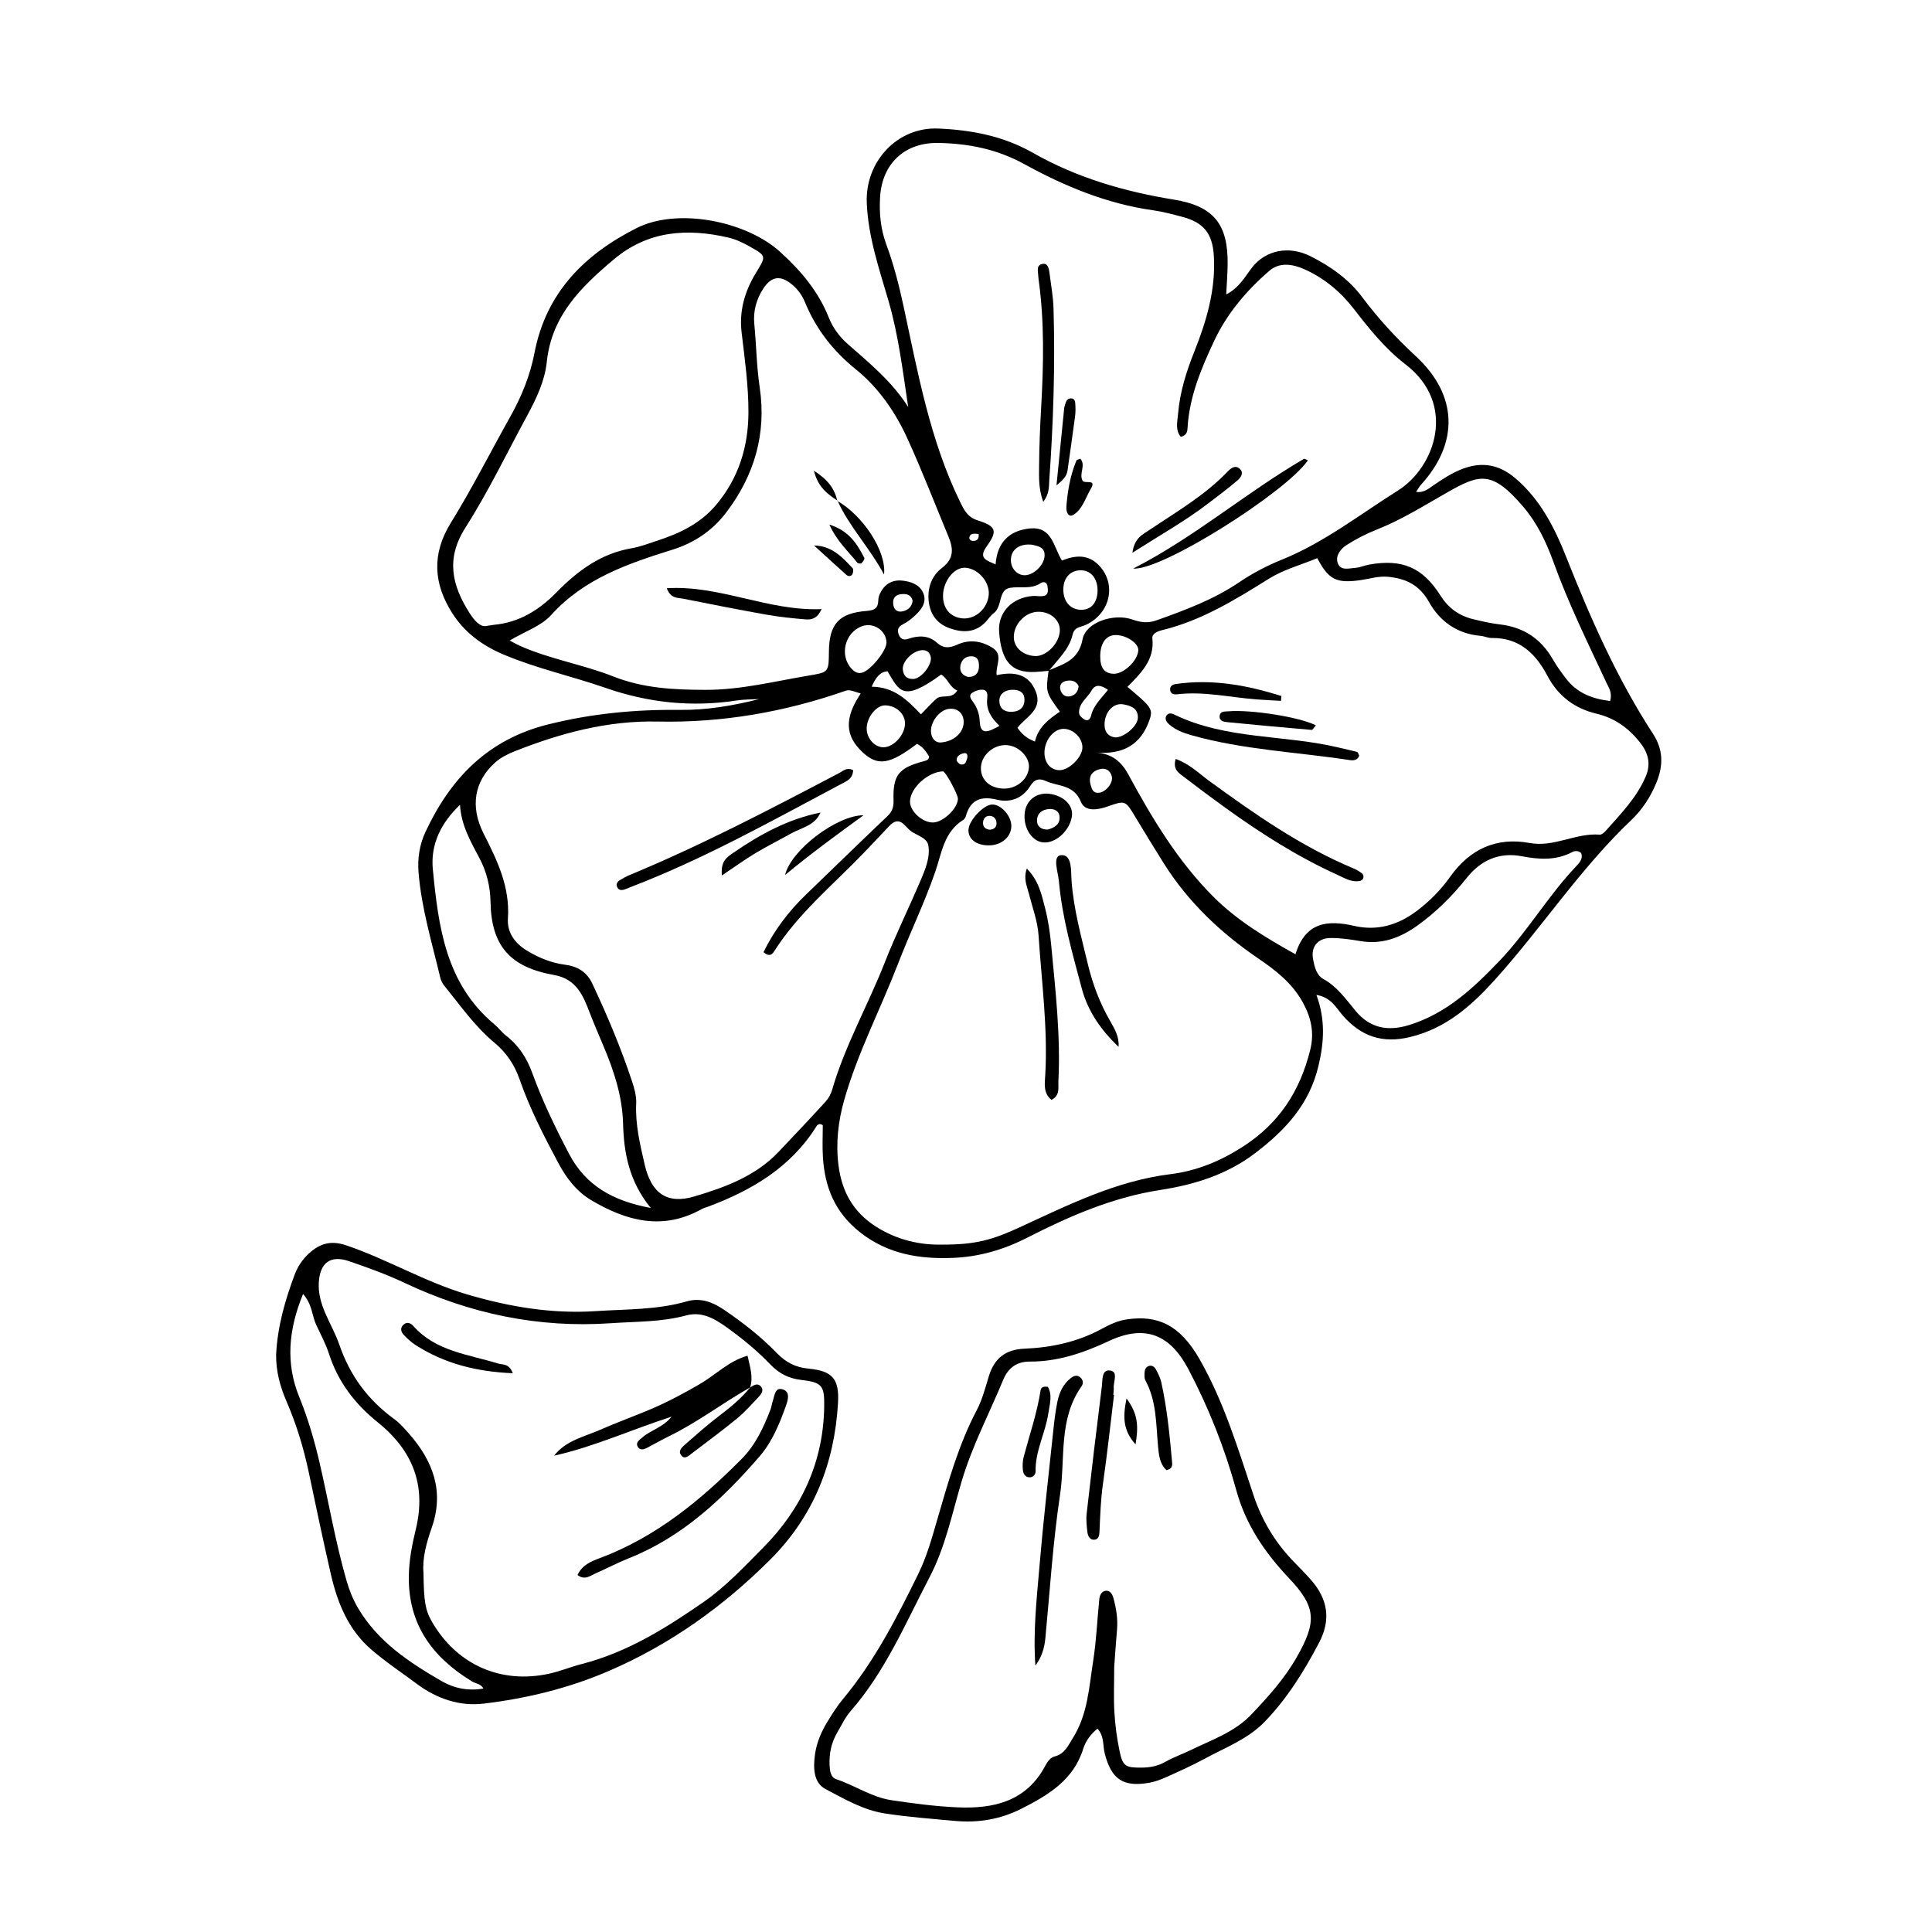 <?xml version="1.0" encoding="UTF-8"?>
<!-- Uploaded to: SVG Repo, www.svgrepo.com, Generator: SVG Repo Mixer Tools -->
<svg fill="#000000" width="800px" height="800px" version="1.1" viewBox="144 144 512 512" xmlns="http://www.w3.org/2000/svg">
 <g>
  <path d="m384.68 251.87c-1.438-9.508-2.543-18.922-5.195-28.055-2.481-8.535-5.398-16.941-5.781-26.016-0.465-10.965 8.086-20.199 18.957-19.734 8.797 0.375 17.246 1.977 25.059 6.426 11.586 6.594 24.188 10.266 37.297 12.395 10.621 1.727 14.484 6.469 14.32 17.336-0.035 2.379-0.223 4.758-0.375 7.801 3.57-1.816 5.055-4.891 6.949-7.258 3.602-4.504 9.688-5.723 15.387-2.859 5.324 2.676 10.156 6.09 13.707 10.848 4.273 5.723 9.07 10.887 14.285 15.727 11.012 10.223 11.441 22.871 1.234 34.043-0.391 0.426-0.656 0.965-1.238 1.84 2.066 0.258 3.219-0.812 4.465-1.66 2.508-1.711 5.019-3.394 7.91-4.481 5.269-1.977 9.785-1.047 14.074 2.641 6.547 5.637 10.305 13.102 13.352 20.797 6.43 16.246 13.445 32.156 23 46.844 2.66 4.09 2.754 8.242 0.949 12.734-1.551 3.863-3.828 7.344-6.699 10.066-13.605 12.902-23.805 28.668-36.297 42.484-6.184 6.84-12.875 12.73-22.297 15.023-7.414 1.805-13.062-0.164-17.906-5.715-1.758-2.016-3.019-4.769-6.965-5.434 2.406 6.598 2.031 12.535 0.531 18.832-2.43 10.219-8.773 16.984-16.699 23.047-7.512 5.742-16.16 8.414-25.184 9.805-12.641 1.949-24.164 6.969-35.312 12.66-6.371 3.25-12.859 5.078-19.688 5.348-8.77 0.344-17.195-0.945-24.617-6.801-6.684-5.273-9.344-11.988-9.828-19.996-0.172-2.816-0.027-5.648-0.027-8.363-0.777-0.539-1.332-0.262-1.648 0.242-6.781 10.879-17.098 16.988-28.727 21.328-0.57 0.211-1.18 0.355-1.703 0.648-10.305 5.766-19.926 3.207-29.309-2.367-3.981-2.367-6.703-6.07-8.754-9.926-3.793-7.133-7.523-14.352-10.188-22.02-1.367-3.934-3.492-7.121-6.766-9.844-5.156-4.289-9-9.844-13.207-15.027-0.496-0.613-0.891-1.395-1.074-2.16-2.191-9.262-5-18.395-5.758-27.949-0.297-3.731 0.316-7.406 1.855-10.688 6.652-14.188 16.492-24.473 32.52-28.461 11.57-2.879 23.086-3.977 34.898-3.84 7.07 0.082 14.078-1.113 21.008-2.863-1.992 0.113-4.004 0.066-5.969 0.367-11.875 1.828-23.41 0.613-34.75-3.336-8.977-3.125-18.305-5.144-27.113-8.875-5.637-2.391-10.277-5.863-13.484-10.887-4.961-7.769-5.559-15.648-0.406-23.977 5.637-9.113 10.469-18.719 15.719-28.07 3-5.344 5.301-10.953 6.453-16.969 3.047-15.922 13.23-26.094 27.035-33.062 10.965-5.535 29.164-1.859 38.184 6.394 5.5 5.031 10.047 10.426 12.801 17.371 1.051 2.641 2.789 4.996 4.926 6.883 5.758 5.082 11.746 9.922 16.09 16.762zm37.219 69.812c3.894-1.734 7.902-2.578 8.992-8.262 0.879-4.578 8.297-6.93 13.09-5.273 2.188 0.758 4.113 1.102 6.434 0.273 7.648-2.727 15.207-5.512 22.016-10.137 3.5-2.375 7.344-4.379 11.27-5.965 11.199-4.527 20.656-11.973 30.734-18.301 9.957-6.258 15.738-22.941 2.031-33.465-5.316-4.078-9.559-9.344-13.66-14.656-3.527-4.566-7.856-8.191-13.129-10.543-3.074-1.371-6.547-1.941-9.25 0.383-6.027 5.18-11.246 11.355-14.586 18.449-3.414 7.25-6.641 14.832-7.121 23.121-0.055 0.934-0.109 2.059-1.812 2.449-1.508-1.816-0.875-4.062-0.707-6.117 0.477-5.711 2.176-11.117 4.289-16.418 3.25-8.148 5.723-16.461 5.191-25.395-0.352-5.91-2.66-8.863-8.363-10.359-2.551-0.668-5.113-1.375-7.715-1.738-12.246-1.707-23.5-6.387-34.156-12.238-7.246-3.981-14.746-5.453-22.727-5.606-8.953-0.172-14.945 5.445-15.488 14.324-0.262 4.297 0.137 8.469 1.645 12.559 1.965 5.328 3.375 10.828 4.57 16.383 3.797 17.613 6.973 35.402 14.973 51.82 1.102 2.262 1.98 4.078 4.738 4.957 4.828 1.539 5.277 2.75 2.359 6.816-2.25 3.133-0.328 3.676 2.328 4.824 0.402-5.832 3.664-9.012 9.145-9.523 5.824-0.543 6.168 4.816 8.426 8.5 3.477-1.395 6.961-1.766 9.906 1.375 4.598 4.902 2.957 12.617-3.519 15.656-1.422 0.668-3.062 0.504-3.551 2.617-0.902 3.91-3.914 6.551-6.266 9.574-1.211 0.105-2.422 0.242-3.637 0.305-6.473 0.336-9.008-3.027-9.57-10.594-0.387-5.203 3.449-9.105 8.906-9.535 1-0.078 2.07 0.215 3.008-0.039 1.27-0.348 1.027-1.59 0.898-2.559-0.145-1.09-1.047-1.305-1.785-0.812-2.594 1.734-5.508 0.781-8.191 1.258-3.121 0.551-1.914 5.004-4.309 6.746-0.801 0.582-1.359 1.496-2.051 2.238-2.742 2.953-6.129 2.934-9.543 1.734-3.324-1.168-5.223-3.637-5.606-7.262-0.371-3.551 0.898-6.734 3.469-8.688 3.402-2.586 3.059-5.273 1.727-8.48-3.574-8.609-6.934-17.32-10.797-25.797-3.215-7.051-7.609-13.465-13.684-18.387-5.981-4.844-10.539-10.621-13.453-17.711-0.793-1.926-1.945-3.535-3.551-4.848-3.004-2.457-5.402-2.137-7.551 1.168-1.82 2.805-2.688 5.965-2.371 9.273 0.539 5.641 0.605 11.309 1.441 16.941 1.816 12.258-1.43 23.309-8.879 33.098-3.641 4.785-8.383 8.031-14.254 9.863-11.789 3.684-23.398 7.629-32.141 17.312-2.652 2.938-6.977 4.367-10.984 6.754 1.266 0.664 1.945 1.07 2.66 1.387 8 3.566 16.734 4.957 24.816 8.145 7.992 3.156 16.09 3.527 24.453 3.543 9.234 0.016 18.074-2.219 27.055-3.738 5.531-0.938 5.555-0.797 5.609-6.387 0.07-7.32 2.641-10.223 10.012-10.789 2.016-0.156 3.016-0.691 3.074-2.738 0.016-0.594 0.148-1.23 0.398-1.77 1.137-2.461 3.113-3.773 5.809-3.539 2.266 0.199 4.613 0.973 5.621 3.106 1.23 2.606-0.426 4.66-2.309 6.356-0.898 0.809-1.883 1.574-2.957 2.113-1.406 0.703-1.66 1.633-1.043 2.949 0.523 1.117 1.344 1.285 2.481 0.898 2.637-0.898 5.328-0.934 7.469 0.992 1.832 1.648 3.398 1.496 5.453 0.57 3.148-1.414 6.231-1.074 9.27 0.785 3.082 1.887 0.848 4.688 1.172 7.305 4.777-1.066 8.57-0.238 10.379 4.352 1.898 4.82-2.598 6.641-4.856 9.59 1.016 1.484 2.234 2.738 4.633 3.644 0.828-3.746 3.664-5.938 6.602-7.914-3.758-5.16-3.758-5.16-2.981-10.926zm-28.113 152.15c8.867 0.035 13.387-1.336 20.48-4.602 12.859-5.918 25.551-12.289 39.938-14.07 6.832-0.848 13.051-3.359 19.086-7.227 9.734-6.242 15.199-14.77 17.922-25.648 1.168-4.672 0.238-8.707-2.035-12.785-2.777-4.973-7.082-8.348-11.598-11.414-10.016-6.809-18.633-14.945-25.121-25.223-2.594-4.109-5.113-8.27-7.625-12.434-2.602-4.312-2.59-4.367-7.293-2.707-2.672 0.941-6 1.461-7.086-1.227-1.867-4.613-5.996-4.035-9.277-5.512-1.84-0.828-3.055-0.434-4.078 1.215-2.074 3.344-5.258 4.606-8.898 3.723-4.293-1.039-7.031 0.02-8.25 4.394-0.102 0.367-0.383 0.777-0.699 0.977-5.133 3.227-5.668 8.758-7.438 13.863-2.848 8.203-6.668 16.062-9.797 24.176-4.66 12.078-10.703 23.602-14.273 36.121-1.641 5.754-2.285 11.555-1.523 17.441 0.867 6.707 3.727 12.145 9.715 16.039 5.926 3.848 12.262 5.051 17.852 4.898zm-21.684-146.05c-3.156-1.008-3.16-1.016-4.352-0.602-16.016 5.543-32.477 8.41-49.445 8.035-13.238-0.293-25.699 3.047-37.859 7.859-1.883 0.746-3.699 1.641-5.246 3.019-5.461 4.875-6.707 11.59-3.027 18.836 3.609 7.106 7.012 14.125 6.43 22.477-0.254 3.656 1.809 6.547 5.008 8.496 3.152 1.922 6.477 3.281 10.184 3.766 3.152 0.414 5.668 1.809 7.144 4.938 3.977 8.438 7.582 17.02 10.527 25.867 0.633 1.902 1.227 3.977 1.133 5.938-0.266 5.578 1.02 10.875 2.25 16.215 1.75 7.598 5.906 10.605 13.176 8.441 8.16-2.43 16.219-5.383 22.324-11.828 4.18-4.41 8.355-8.824 12.449-13.312 0.789-0.867 1.41-2.023 1.738-3.152 3.402-11.73 9.473-22.352 13.914-33.652 2.887-7.348 6.383-14.457 9.488-21.723 1.273-2.981 2.633-6.215 2.074-9.379-0.422-2.379-3.852-2.652-5.422-4.512-0.262-0.309-0.582-0.566-0.863-0.859-1.496-1.574-2.805-1.113-4.117 0.301-2.207 2.379-4.453 4.723-6.695 7.062-8.121 8.473-17.316 15.965-23.703 26.023-0.52 0.816-1.273 1.684-2.871 0.293 2.805-5.746 6.641-10.82 11.32-15.32 7.156-6.887 14.266-13.832 21.465-20.672 1.289-1.223 1.734-2.356 1.676-4.195-0.219-6.82 1.359-8.668 8.219-10.469 0.617-0.16 1.117-0.387 1.207-1.18-0.805-1.328-1.695-2.648-3.223-3.363-7.273 5.504-10.387 5.977-14.426 2.203-4.684-4.367-4.828-9.062-0.477-15.551zm120.99-35.863c-4.266 1.766-8.898 3-12.785 5.426-8.977 5.606-17.914 11.117-28.34 13.652-1.203 0.293-2.723 0.914-2.582 2.199 0.641 5.75-3.109 9.262-6.609 12.836 6.289 5.234 6.824 5.875 5.883 8.656-2.227 6.594-6.945 9.367-14.316 8.738 4.387 0.309 6.832 2.402 8.703 5.859 6.273 11.59 13.062 22.879 22.449 32.301 6.184 6.207 13.594 10.719 21.816 15.309 2.621-8.484 8.359-9.172 15.598-7.519 5.945 1.359 11.48-0.133 16.57-3.984 3.473-2.625 6.387-5.606 8.848-9.066 5.223-7.344 12.242-10.543 21.07-8.922 6.492 1.191 12.219-2.727 18.547-2.211 0.48 0.039 1.125-0.492 1.508-0.922 4.016-4.551 8.34-8.875 10.734-14.629 1.41-3.394 0.516-6.301-1.668-9.02-3-3.738-6.66-6.352-11.426-7.488-5.801-1.379-10.195-4.676-13.035-10.074-3.098-5.887-7.465-10.094-14.727-9.984-0.988 0.016-1.977-0.488-2.977-0.574-6.188-0.523-10.781-3.836-13.66-8.969-2.496-4.449-5.957-6.16-10.719-6.668-2.547-0.273-4.785 0.48-7.164 0.836-6.633 0.992-8.688-0.031-11.719-5.781zm-220.39 18c1.488-0.227 1.887-0.312 2.289-0.348 6.582-0.617 11.902-3.922 16.34-8.453 5.664-5.785 11.809-10.406 20.012-11.816 2.375-0.41 4.676-1.309 6.984-2.066 5.832-1.918 11.211-4.461 15.348-9.32 6.09-7.152 8.648-15.586 8.668-24.652 0.016-7.059-0.977-14.137-1.809-21.172-0.68-5.746 0.852-10.91 3.723-15.652 2.773-4.578 3.016-4.539-1.633-7.144-1.75-0.98-3.641-1.887-5.582-2.336-10.949-2.531-21.312-1.855-30.383 5.789-8.648 7.289-16.484 14.895-17.754 27.168-0.516 4.981-2.762 9.727-5.195 14.211-5.406 9.965-10.336 20.234-16.41 29.773-5.242 8.23-3.477 15.305 1.137 22.562 1.18 1.855 2.684 3.644 4.266 3.457zm43.746 154.2c-5.809-7.144-7.117-14.723-7.328-22.355-0.199-7.309-2.41-13.91-5.152-20.453-1.246-2.973-2.527-5.914-3.688-8.93-1.699-4.418-3.461-8.941-9.422-9.992-11.711-2.066-16.652-7.773-16.859-19.309-0.078-4.227-1.039-8.055-2.922-11.625-2.332-4.426-4.856-8.719-5.172-14.168-5.031 4.777-7.84 10.473-7.199 17.07 1.473 15.211 3.422 30.383 16.344 41.117 1.086 0.902 1.926 2.109 3.039 2.965 3.336 2.559 5.523 5.941 6.922 9.797 2.695 7.441 6.117 14.527 9.785 21.523 4.394 8.375 11.523 12.48 21.652 14.359zm254.26-134.34c0.598-2.266-0.34-3.465-0.918-4.707-4.973-10.633-10.148-21.16-14.148-32.238-1.848-5.121-4.273-10.18-7.812-14.355-8.398-9.918-11.676-8.871-20.199-4.039-6.16 3.496-12.145 7.293-18.781 9.91-2.809 1.105-5.543 2.516-8.078 4.152-1.484 0.957-2.887 2.754-2.293 4.613 0.727 2.273 3.035 1.477 4.758 1.363 1.191-0.078 2.34-0.629 3.531-0.844 8.777-1.582 14.227 0.691 18.984 8.215 2.086 3.301 4.91 5.328 8.602 6.227 2.359 0.574 4.742 1.121 7.148 1.402 6.309 0.734 10.938 3.84 14.07 9.344 0.996 1.754 2.215 3.391 3.441 5 2.859 3.773 6.828 5.367 11.695 5.957zm-7.691 40.273c-0.742-0.641-1.664-0.613-2.324-0.262-4.375 2.324-8.828 1.992-13.531 1.105-5.848-1.105-10.766 1.102-14.453 5.742-3.789 4.769-8.02 9-12.992 12.582-4.66 3.352-9.52 5.16-15.301 4.164-2.582-0.445-5.223-0.816-7.832-0.801-3.363 0.02-5.238 2.371-4.609 5.617 0.379 1.961 0.883 4.234 2.727 5.246 3.699 2.035 5.969 5.359 8.543 8.453 3.828 4.602 8.566 5.484 14.203 3.742 9.867-3.051 17.043-9.809 23.906-16.977 7.418-7.75 12.836-17.145 20.211-24.953 0.918-0.977 2.043-2.043 1.453-3.66zm-169.1-68.406c-0.125 3.539 1.898 5.965 5.203 6.231 3.402 0.277 6.621-2.644 6.91-6.273 0.27-3.352-2.719-6.84-6.109-7.141-2.906-0.254-5.863 3.285-6.004 7.184zm3.941 54.062c0.031-1.184-3.312-7.328-3.973-7.297-4.019 0.188-8.602 4.352-8.723 7.934-0.09 2.594 3.273 5.68 6.125 5.621 2.676-0.059 6.5-3.699 6.57-6.258zm12.113-2.723c3.465 0.082 6.508-2.481 6.707-5.648 0.176-2.731-2.695-5.633-5.797-5.863-3.555-0.266-6.918 2.691-6.93 6.094-0.012 3.156 2.414 5.336 6.019 5.418zm8.41-35.125c3 0.09 6.398-3.449 6.488-6.758 0.078-2.781-2.465-5-5.703-4.977-3.398 0.023-6.5 3.219-6.496 6.699 0 2.766 2.461 4.938 5.711 5.035zm-39.453-3.621c-0.098-3.164-3.457-5.391-6.481-4.289-4.613 1.676-6.066 7.84-2.707 11.336 0.75 0.781 1.531 1.246 2.625 1.008 2.262-0.496 6.629-5.863 6.562-8.055zm-3.93 11.746c6.074 0.043 9.574 3.695 13.062 7.32 1.559-1.586 2.754-2.926 4.086-4.121 1.438-1.289 4.035 0.301 5.543-2.191-2.098-0.906-2.481-3.199-4.273-4.227-10.301 7.5-11.062 4.309-14.223-0.883-2.012 0.23-3.062 1.57-4.195 4.102zm3.672 4.941c-2.305-0.09-4.836 2.914-4.984 5.914-0.125 2.516 1.766 4.922 4.062 5.18 2.766 0.309 6.047-3.074 6.09-6.277 0.035-2.535-2.289-4.703-5.168-4.816zm46.102 17.18c2.492 0.023 5.969-3.348 6.074-5.894 0.109-2.566-2.379-5.074-5.008-5.059-2.695 0.016-5.141 3.176-5.043 6.512 0.078 2.606 1.699 4.422 3.977 4.441zm14.988-35.809c-2.594-0.035-4.168 2.066-4.188 5.586-0.02 3.106 1.082 4.57 3.508 4.672 2.672 0.109 6.398-3.398 6.586-6.199 0.125-1.828-3.066-4.019-5.906-4.059zm-4.898-11.633c0.086-3.191-1.625-5.422-4.238-5.523-2.84-0.113-4.766 1.859-4.828 4.934-0.062 3.129 1.633 5.285 4.328 5.508 2.836 0.23 4.648-1.652 4.738-4.918zm4.602 38.758c2.297 0.117 5.965-2.875 6.078-5.133 0.129-2.606-1.93-3.309-3.938-3.641-2.484-0.406-4.68 1.914-4.875 4.914-0.137 2.066 0.629 3.5 2.734 3.859zm-46.203 1.344c3.676-0.242 6.16-2.758 6.125-5.488-0.031-2.285-1.672-3.703-3.953-3.418-2.457 0.305-4.941 3.496-4.703 6.176 0.176 1.93 1.363 2.785 2.531 2.731zm24.25-52.41c-3.078-0.34-5.219 1.012-5.57 3.418-0.352 2.398 1.285 4.582 3.496 4.668 2.269 0.09 5.074-2.414 5.363-4.871 0.305-2.559-1.637-2.832-3.289-3.215zm-26.809 30c-0.188-1.43-1.027-2.168-2.445-2.047-2.488 0.215-5.223 3.066-5 5.137 0.176 1.656 1.09 2.555 2.785 2.488 2.008-0.078 4.746-3.391 4.66-5.578zm18.176 18c-2.262-2.133-3.543-4.301-3.266-7.106 0.094-0.93 0.215-2.269-1.051-2.453-0.895-0.129-2.016 0.234-2.809 0.734-1.219 0.77-0.395 1.777 0.16 2.551 1.082 1.516 1.645 3.172 1.723 5.019 0.156 3.82 2.18 2.945 5.242 1.254zm28.754-9.543c-1.805-1.246-3.352-1.613-4.352 0.176-1.129 2.016-3.519 3.402-3.301 6.051 0.051 0.613 0.867 1.352 1.512 1.688 0.914 0.477 1.48-0.301 1.664-1.086 0.652-2.766 2.773-4.648 4.477-6.828zm-24.941-0.012c-2.254-0.121-3.883 1.07-3.852 2.93 0.031 2.008 1.281 2.938 3.152 2.91 2.086-0.031 3.535-1.02 3.504-3.297-0.027-1.73-1.164-2.473-2.805-2.543zm22.609 27.285c1.848-0.25 3.754-2.648 3.344-4.32-0.406-1.656-1.66-2.328-3.195-1.934-2.008 0.512-3.035 1.848-2.445 4.059 0.324 1.211 0.648 2.383 2.297 2.195zm-34.684-30.672c1.668-0.035 2.691-0.879 2.801-2.477 0.094-1.402-0.062-2.973-1.98-3.016-1.559-0.035-2.648 0.957-2.914 2.461-0.277 1.57 0.52 2.641 2.094 3.031zm-14.758-20.238c-0.383-1.516-1.504-1.812-2.777-1.742-1.699 0.09-2.578 0.996-2.359 2.738 0.18 1.453 1.125 2.148 2.508 1.836 1.453-0.324 2.469-1.258 2.629-2.832zm43.996 22.66c-0.555-1.191-1.574-1.617-2.883-1.461-1.398 0.164-2.316 0.957-1.957 2.379 0.305 1.211 1.242 2.098 2.688 1.746 1.293-0.316 1.996-1.227 2.152-2.664zm-29.512 19.047c0.137-0.836-0.102-1.418-0.832-1.281-0.977 0.184-1.965 0.66-1.992 1.812-0.008 0.395 0.664 1.082 1.109 1.16 1.348 0.238 1.441-0.965 1.715-1.691zm3.293-59.305c-1.895-0.344-2.438-0.031-2.664 0.551-0.273 0.699 0.148 1.168 0.852 1.215 0.609 0.043 1.227-0.156 1.457-0.801 0.266-0.738-0.191-1.086 0.355-0.965z"/>
  <path d="m217.18 502.92c0.359-7.367 2.371-14.375 4.941-21.215 0.695-1.852 1.875-3.688 3.281-5.074 2.844-2.801 5.832-4.137 10.336-2.609 10.949 3.711 20.934 9.727 32.023 13 11.141 3.289 22.492 5.215 34.148 4.438 8.066-0.535 16.219-0.301 24.113-2.586 3.582-1.039 6.797 0.16 9.762 2.168 5.047 3.414 9.852 7.164 14.082 11.531 2.41 2.488 4.93 3.789 8.41 4.125 6.383 0.617 8.18 2.75 7.805 9.141-0.938 15.941-6.426 29.934-17.895 41.406-12.457 12.457-26.488 22.496-42.715 29.523-10.695 4.629-21.883 7.34-33.324 8.711-6.297 0.754-12.418-1.297-17.664-5.223-4.055-3.031-8.301-5.84-12.121-9.141-6.059-5.238-8.953-12.375-10.691-19.984-2.031-8.883-3.922-17.801-5.793-26.723-1.375-6.562-3.301-12.938-5.973-19.09-1.715-3.953-2.789-8.043-2.727-12.398zm39.047 57.93c0.102 7.418 0.434 9.824 2.266 12.973 6.711 11.539 18.422 16.473 30.996 13.73 2.957-0.645 5.797-1.828 8.734-2.586 11.969-3.074 22.219-9.477 32.219-16.406 5.871-4.066 10.719-9.301 15.691-14.297 10.223-10.277 16.062-22.711 16.289-37.477 0.086-5.445-0.477-6.453-5.906-7.062-3.434-0.387-6-1.664-8.41-4.172-3.074-3.195-6.508-6.109-10.082-8.742-3.562-2.617-7.356-5.523-12.207-4.203-6.535 1.777-13.199 1.594-19.848 2.055-19.266 1.34-37.418-2.5-54.809-10.707-4.738-2.238-9.707-4.035-14.672-5.731-4.879-1.668-7.668 0.391-8 5.586-0.184 2.894 0.613 5.633 1.742 8.258 1.203 2.793 2.731 5.461 3.711 8.324 2.777 8.113 7.582 14.633 14.516 19.668 1.457 1.055 2.688 2.461 3.887 3.824 6.387 7.269 9.469 15.312 6.051 25.02-1.414 4.016-2.508 8.152-2.168 11.945zm15.891 30.629c-0.676-1.266-2.039-1.281-3.039-1.887-10.375-6.324-16.848-14.93-16.738-27.672 0.039-4.324 0.836-8.484 1.84-12.594 2.871-11.781-0.844-20.988-10.145-28.461-5.918-4.754-10.449-10.633-12.832-18.031-0.863-2.676-2.223-5.199-3.418-7.766-1.125-2.414-1.027-5.402-3.473-8.152-3.91 9.531-4.625 18.402-1.031 27.242 2.305 5.668 4.008 11.461 5.387 17.383 2.43 10.453 4.199 21.055 7.176 31.383 0.734 2.547 1.68 4.922 3.039 7.231 5.25 8.914 13.5 14.344 22.113 19.34 3.375 1.953 7.129 2.688 11.121 1.984z"/>
  <path d="m434.85 602.11c-1.812 1.441-3.144 3.305-3.766 5.293-2.598 8.348-9.254 12.301-16.383 15.918-5.586 2.832-11.473 3.805-17.637 3.238-6.242-0.574-12.512-1.027-18.691-2-5.648-0.891-10.68-3.852-15.637-6.461-3.242-1.707-3.242-5.844-2.727-9.348 0.445-3.031 1.668-5.852 3.258-8.461 1.262-2.074 2.57-4.148 4.117-6.008 8.359-10.039 14.262-21.535 19.965-33.164 2.336-4.766 3.711-9.855 5.18-14.906 2.832-9.723 5.559-19.453 10.316-28.496 1.492-2.836 2.301-6.047 3.254-9.141 1.438-4.644 4.438-6.949 9.34-7.156 7.144-0.305 14.023-1.742 20.422-5.203 2.098-1.137 4.289-2.207 6.777-2.57 8.219-1.195 14.086 1.477 19.297 10.613 6.449 11.305 10.188 23.758 14.281 36.043 2.199 6.606 5.731 12.508 10.621 17.539 1.551 1.598 3.125 3.18 4.594 4.852 4.504 5.129 5.328 10.582 2.133 16.652-3.965 7.535-8.445 14.77-14.41 20.941-4.477 4.629-10.473 6.84-15.969 9.828-3.195 1.734-6.531 3.223-9.852 4.723-1.465 0.664-3.004 1.285-4.57 1.574-7.062 1.297-10.223-0.82-11.996-7.727-0.543-2.102-0.066-4.492-1.918-6.574zm4.426-16.312c0 4.258-0.176 8.121 0.051 11.957 0.203 3.43 0.656 6.871 1.355 10.23 0.855 4.106 1.605 4.477 5.805 4.453 2.273-0.012 4.359-0.398 6.391-1.562 2.098-1.199 4.426-1.984 6.606-3.051 5.617-2.75 11.703-4.789 16.133-9.465 4.441-4.688 8.75-9.426 12.023-15.172 5.348-9.383 5.223-13.277-2.07-20.984-6.34-6.695-11.402-14.082-13.914-23.188-3.074-11.141-7.301-21.879-12.707-32.145-4.891-9.285-11.566-11.941-21.074-7.488-6.715 3.144-13.512 5.481-20.988 5.449-3.461-0.012-5.723 1.695-7.016 4.816-3.719 8.973-8.258 17.57-11.039 26.973-2.523 8.527-4.305 17.359-8.477 25.336-6.371 12.18-11.711 24.965-20.922 35.492-1.449 1.656-2.41 3.746-3.539 5.668-1.582 2.699-2.203 5.637-2.039 8.758 0.078 1.473 0.281 3.148 1.746 3.633 4.965 1.637 9.391 4.773 14.613 5.555 5.812 0.871 11.672 1.648 17.535 1.902 9.535 0.418 18.18-1.535 23.211-10.926 0.582-1.082 1.32-2.246 2.504-2.547 2.734-0.691 3.656-2.988 4.922-5.012 3.891-6.223 4.231-13.41 5.32-20.344 0.848-5.394 1.07-10.887 1.617-16.328 0.105-1.047 0.613-2.117 1.715-2.234 1.133-0.117 1.738 0.867 2.023 1.898 0.754 2.754 1.215 5.535 0.961 8.414-0.309 3.43-0.52 6.867-0.746 9.91z"/>
  <path d="m420.47 277c-1.262-3.496-1.121-6.481-1.102-9.391 0.035-5.238 0.262-10.504 0.555-15.707 0.637-11.375 0.883-22.672-0.699-33.969-0.027-0.199-0.055-0.402-0.059-0.605-0.02-1.332-0.723-3.215 1.277-3.41 1.41-0.137 1.578 1.578 1.73 2.766 0.387 3.012 0.934 6.023 1.023 9.047 0.449 15.211-0.047 30.402-1.129 45.574-0.113 1.68 0.055 3.539-1.598 5.695z"/>
  <path d="m444.3 294.68c16.109-8.191 29.773-20.043 45.25-29.074 0.203-0.117 0.695 0.262 1.051 0.41-5.875 8.465-38.695 29.266-46.301 28.664z"/>
  <path d="m444.1 290.48c0.543-3.953 2.731-4.84 4.477-6.016 7.191-4.836 14.738-9.184 20.801-15.539 0.848-0.887 2.019-1.742 3.156-0.703 1.23 1.125 0.23 2.391-0.613 3.109-2.617 2.223-5.371 4.285-8.105 6.359-5.945 4.5-12.426 8.156-19.715 12.789z"/>
  <path d="m423.98 272.62c0.766-7.738 1.383-14.039 2.031-20.34 0.059-0.586 0.27-1.164 0.473-1.727 0.215-0.594 0.664-0.961 1.32-0.98 0.77-0.023 1.094 0.586 1.137 1.148 0.09 1.188 0.125 2.406-0.031 3.582-0.621 4.766-1.328 9.523-1.992 14.285-0.172 1.234-0.676 2.231-2.938 4.031z"/>
  <path d="m430.32 265.57c1.508 1.785-0.418 3.902 0.551 5.769 0.535 1.035 3.844-0.57 2.215 2.172-1.414 2.379-2.164 5.391-4.582 6.898-1.434 0.891-1.988-0.863-1.902-2.078 0.301-4.211 1.043-8.348 2.656-12.277 0.102-0.25 0.664-0.312 1.062-0.484z"/>
  <path d="m422.66 435.48c-2.242-1.762-1.785-4.324-1.656-6.59 0.707-12.391-0.969-24.664-1.773-36.973-0.246-3.785-1.656-7.504-2.606-11.234-0.492-1.934-1.438-3.797-0.516-6.5 3.113 3.098 3.91 6.82 4.824 10.352 0.859 3.32 1.352 6.769 1.672 10.195 1.113 11.906 2.488 23.805 1.883 35.797-0.09 1.711 0.496 3.758-1.828 4.953z"/>
  <path d="m440.43 421.41c-4.578-4.312-8.133-9.395-9.727-15.379-2.496-9.367-5.211-18.73-6.074-28.453-0.219-2.453-1.828-6.766 0.574-6.953 3.016-0.234 2.582 4.367 2.769 6.828 0.566 7.547 2.57 14.758 4.316 22.039 1.281 5.336 3.211 10.445 5.984 15.219 1.168 2.023 2.356 4.082 2.156 6.699z"/>
  <path d="m422.11 354.37c3.633 0.457 6.246 2.941 5.981 5.688-0.375 3.922-4.336 7.594-7.738 7.18-3.078-0.379-5.309-4.129-4.766-8.016 0.457-3.234 3.195-5.273 6.523-4.852zm-0.438 9.473c1.762-0.484 3.375-1.363 3.098-3.613-0.168-1.367-1.41-1.906-2.723-1.824-1.812 0.109-3.148 1.066-3.227 2.926-0.07 1.633 1.02 2.527 2.852 2.512z"/>
  <path d="m406.25 368.03c-3.379 0.082-5.684-1.605-5.598-4.098 0.086-2.473 3.922-6.617 6.219-6.719 2.414-0.105 5.215 3.047 5.144 5.789-0.074 2.781-2.562 4.949-5.766 5.027zm0.043-4.144c1.191-0.094 1.891-0.684 1.785-1.934-0.074-0.887-0.641-1.559-1.477-1.703-1.172-0.199-1.973 0.473-2.082 1.633-0.109 1.184 0.574 1.867 1.773 2.004z"/>
  <path d="m370.09 348.1c-0.086 2.309-1.715 2.906-3.109 3.644-18.199 9.648-36.172 19.75-55.457 27.184-0.75 0.289-1.484 0.637-2.254 0.863-0.594 0.172-1.234 0.094-1.598-0.504-0.512-0.844-0.188-1.551 0.57-2.016 0.855-0.523 1.742-1.02 2.664-1.402 19.051-7.906 37.305-17.453 55.539-27.039 1.02-0.539 1.918-1.559 3.644-0.73z"/>
  <path d="m335.32 376c-0.406-3.785 1.355-4.863 3.012-6.004 7.086-4.879 14.539-8.949 23.113-10.66-1.512 3.461-4.988 3.981-7.75 5.519-3.16 1.766-6.41 3.383-9.508 5.246-2.84 1.715-5.535 3.668-8.867 5.898z"/>
  <path d="m372.83 360.06c-6.836 4.988-13.574 9.859-20.785 15.828 1.672-6.828 13.977-15.898 20.785-15.828z"/>
  <path d="m455.56 345.13c3.68 1.316 6.137 3.816 8.855 5.797 12.125 8.836 24.383 17.422 38.336 23.238 0.742 0.309 1.449 0.738 2.094 1.219 0.516 0.383 0.637 1.051 0.309 1.59-0.172 0.285-0.66 0.488-1.031 0.535-2.141 0.266-3.898-0.855-5.731-1.688-10.559-4.793-20.281-10.988-29.66-17.754-3.773-2.719-7.5-5.508-11.191-8.336-1.227-0.934-2.762-1.832-1.98-4.602z"/>
  <path d="m504.2 344.28c-0.434 1.207-1.535 1.301-2.488 1.156-13.992-2.141-28.234-2.719-41.949-6.59-2.144-0.605-4.254-1.391-5.961-2.906-0.609-0.539-1.145-1.332-0.773-2.141 0.391-0.855 1.285-0.871 2.07-0.484 13.852 6.785 29.367 5.32 43.871 8.844 1.566 0.379 3.148 0.691 4.695 1.129 0.246 0.074 0.352 0.633 0.535 0.992z"/>
  <path d="m483.47 329.73c-2.148-0.125-4.305-0.215-6.449-0.375-7.031-0.535-13.988-2.211-21.121-1.352-0.688 0.082-1.656-0.027-1.793-1.125-0.133-1.066 0.676-1.488 1.426-1.598 9.707-1.41 18.973 0.297 28.062 3.18-0.039 0.422-0.082 0.844-0.125 1.27z"/>
  <path d="m492.73 336.24c-0.613 0.676-0.891 1.215-1.117 1.195-7.418-0.641-14.836-1.316-22.25-2.043-0.949-0.094-2.211-0.23-2.148-1.582 0.066-1.387 1.348-1.223 2.293-1.305 5.984-0.516 19.07 1.539 23.223 3.734z"/>
  <path d="m320.71 299.89c14.156-0.871 26.738 6.106 41.008 5.531-1.211 2.695-2.828 2.844-4.344 2.715-3.43-0.297-6.867-0.641-10.254-1.242-7.375-1.312-14.723-2.773-22.07-4.231-1.469-0.289-3.32 0.016-4.34-2.773z"/>
  <path d="m365.89 276.75c6.539 3.676 13.074 13.105 12.391 19.488-4.051-7.41-9.266-12.738-12.328-19.547z"/>
  <path d="m363.79 283.02c5.254 1.664 7.375 5.164 9.273 8.844 0.145 0.281-0.395 1.035-0.773 1.406-0.168 0.164-0.91 0.074-1.086-0.148-2.402-3.016-5.383-5.633-7.414-10.102z"/>
  <path d="m359.73 288.56c4.746 0.098 7.492 3.09 10.234 6.043 0.262 0.281 0.16 1.172-0.09 1.598-0.316 0.551-1.055 0.609-1.551 0.168-2.883-2.586-5.734-5.203-8.594-7.809z"/>
  <path d="m365.96 276.69c-2.594-1.734-5.16-3.492-6.266-7.945 3.742 2.383 5.484 4.797 6.203 8.004l0.062-0.059z"/>
  <path d="m342.8 511.67c-7.207 4.094-13.824 9.16-21.285 12.832-1.996 0.984-3.945 2.07-5.91 3.117-0.949 0.508-2.031 0.859-2.617-0.27-0.594-1.145 0.52-1.762 1.262-2.422 2.207-1.973 5.383-2.586 7.727-5.492-10.801 3.477-20.605 8.004-31.148 10.332 3.176-4.047 7.977-4.992 12.238-6.867 4.445-1.957 9.031-3.594 13.5-5.5 4.465-1.906 8.73-4.191 12.945-6.644 4.117-2.398 7.547-6.035 12.594-7.481 0.641 2.984 1.57 5.602 0.688 8.41z"/>
  <path d="m297.06 561.41c1.141-2.676 3.707-3.672 6-4.535 14.785-5.547 26.613-15.273 37.523-26.289 3.617-3.652 5.777-8.277 7.598-13.031 0.289-0.754 0.371-1.582 0.633-2.344 0.492-1.43 0.574-3.797 2.809-2.945 1.824 0.695 1.188 2.805 0.652 4.305-1.707 4.789-3.664 9.562-6.996 13.406-9.754 11.258-20.473 21.348-34.648 26.984-3.008 1.195-5.875 2.731-8.844 4.023-1.395 0.609-2.766 1.875-4.727 0.426z"/>
  <path d="m279.89 507.92c-9.562-0.398-18.023-2.527-25.691-7.422-1.18-0.754-2.246-1.734-3.211-2.758-0.719-0.762-1.02-1.805-0.07-2.676 0.977-0.895 1.965-0.402 2.644 0.363 5.969 6.719 14.543 7.477 22.395 9.91 1.258 0.391 2.945-0.102 3.934 2.582z"/>
  <path d="m342.79 511.68c0.863-0.477 1.785-1.242 2.723-0.391 0.98 0.887 0.402 1.957-0.266 2.68-1.922 2.07-3.816 4.207-5.984 5.996-3.894 3.207-7.988 6.172-11.988 9.254-0.801 0.617-1.734 1.523-2.598 0.621-1.16-1.207-0.023-2.25 0.859-3.019 2.887-2.523 5.754-5.078 8.797-7.406 3.059-2.344 6.055-4.719 8.469-7.746-0.004 0-0.012 0.012-0.012 0.012z"/>
  <path d="m418.39 585.39c-0.652-8.957 0.359-17.762 1.102-26.562 0.984-11.672 2.332-23.309 3.559-34.957 0.297-2.812 0.598-5.641 1.168-8.406 0.492-2.387 1.496-4.633 3.504-6.223 0.648-0.512 1.438-0.914 2.231-0.457 1.035 0.598 1.285 1.73 0.664 2.602-6.188 8.727-4.246 19.117-5.695 28.746-1.891 12.578-2.68 25.324-3.891 38-0.242 2.621-0.969 5.039-2.641 7.258z"/>
  <path d="m439.23 513.64c-0.957 7.828-1.801 15.668-2.918 23.473-0.605 4.227-0.75 8.453-0.93 12.695-0.043 1.02-0.172 2.207-1.461 2.242-1.199 0.031-1.645-1.105-1.758-2.09-0.188-1.598-0.367-3.242-0.188-4.828 1.277-11.246 2.613-22.484 4.027-33.711 0.207-1.645-0.117-4.519 2.16-4.227 2.277 0.293 0.863 2.969 0.992 4.609 0.047 0.598-0.074 1.211-0.117 1.816 0.062 0.008 0.129 0.016 0.191 0.02z"/>
  <path d="m453.14 533.61c-1.766-1.586-2.023-3.906-2.242-6.246-0.555-5.965-0.363-12.07-3.371-17.574-0.266-0.484-0.227-1.176-0.215-1.766 0.016-0.805 0.195-1.656 1.023-1.984 0.859-0.34 1.605 0.125 1.996 0.871 0.555 1.055 1.137 2.148 1.395 3.293 1.586 7.066 2.254 14.266 2.906 21.465 0.066 0.75-0.059 1.629-1.492 1.941z"/>
  <path d="m421.7 511.54c1.266 2.262 0.465 4.637 0.117 7.004-0.758 5.188-3.481 9.941-3.371 15.328 0.016 0.828-0.559 1.578-1.48 1.633-1.266 0.07-1.785-0.953-1.891-1.926-0.125-1.172-0.07-2.434 0.234-3.57 1.562-5.848 3.531-11.586 4.469-17.598 0.082-0.535 0.508-1.121 1.922-0.871z"/>
  <path d="m442.54 514.61c3.219 4.281 3.121 7.688 2.391 12.168-3.277-3.688-3.422-7.066-2.391-12.168z"/>
 </g>
</svg>
